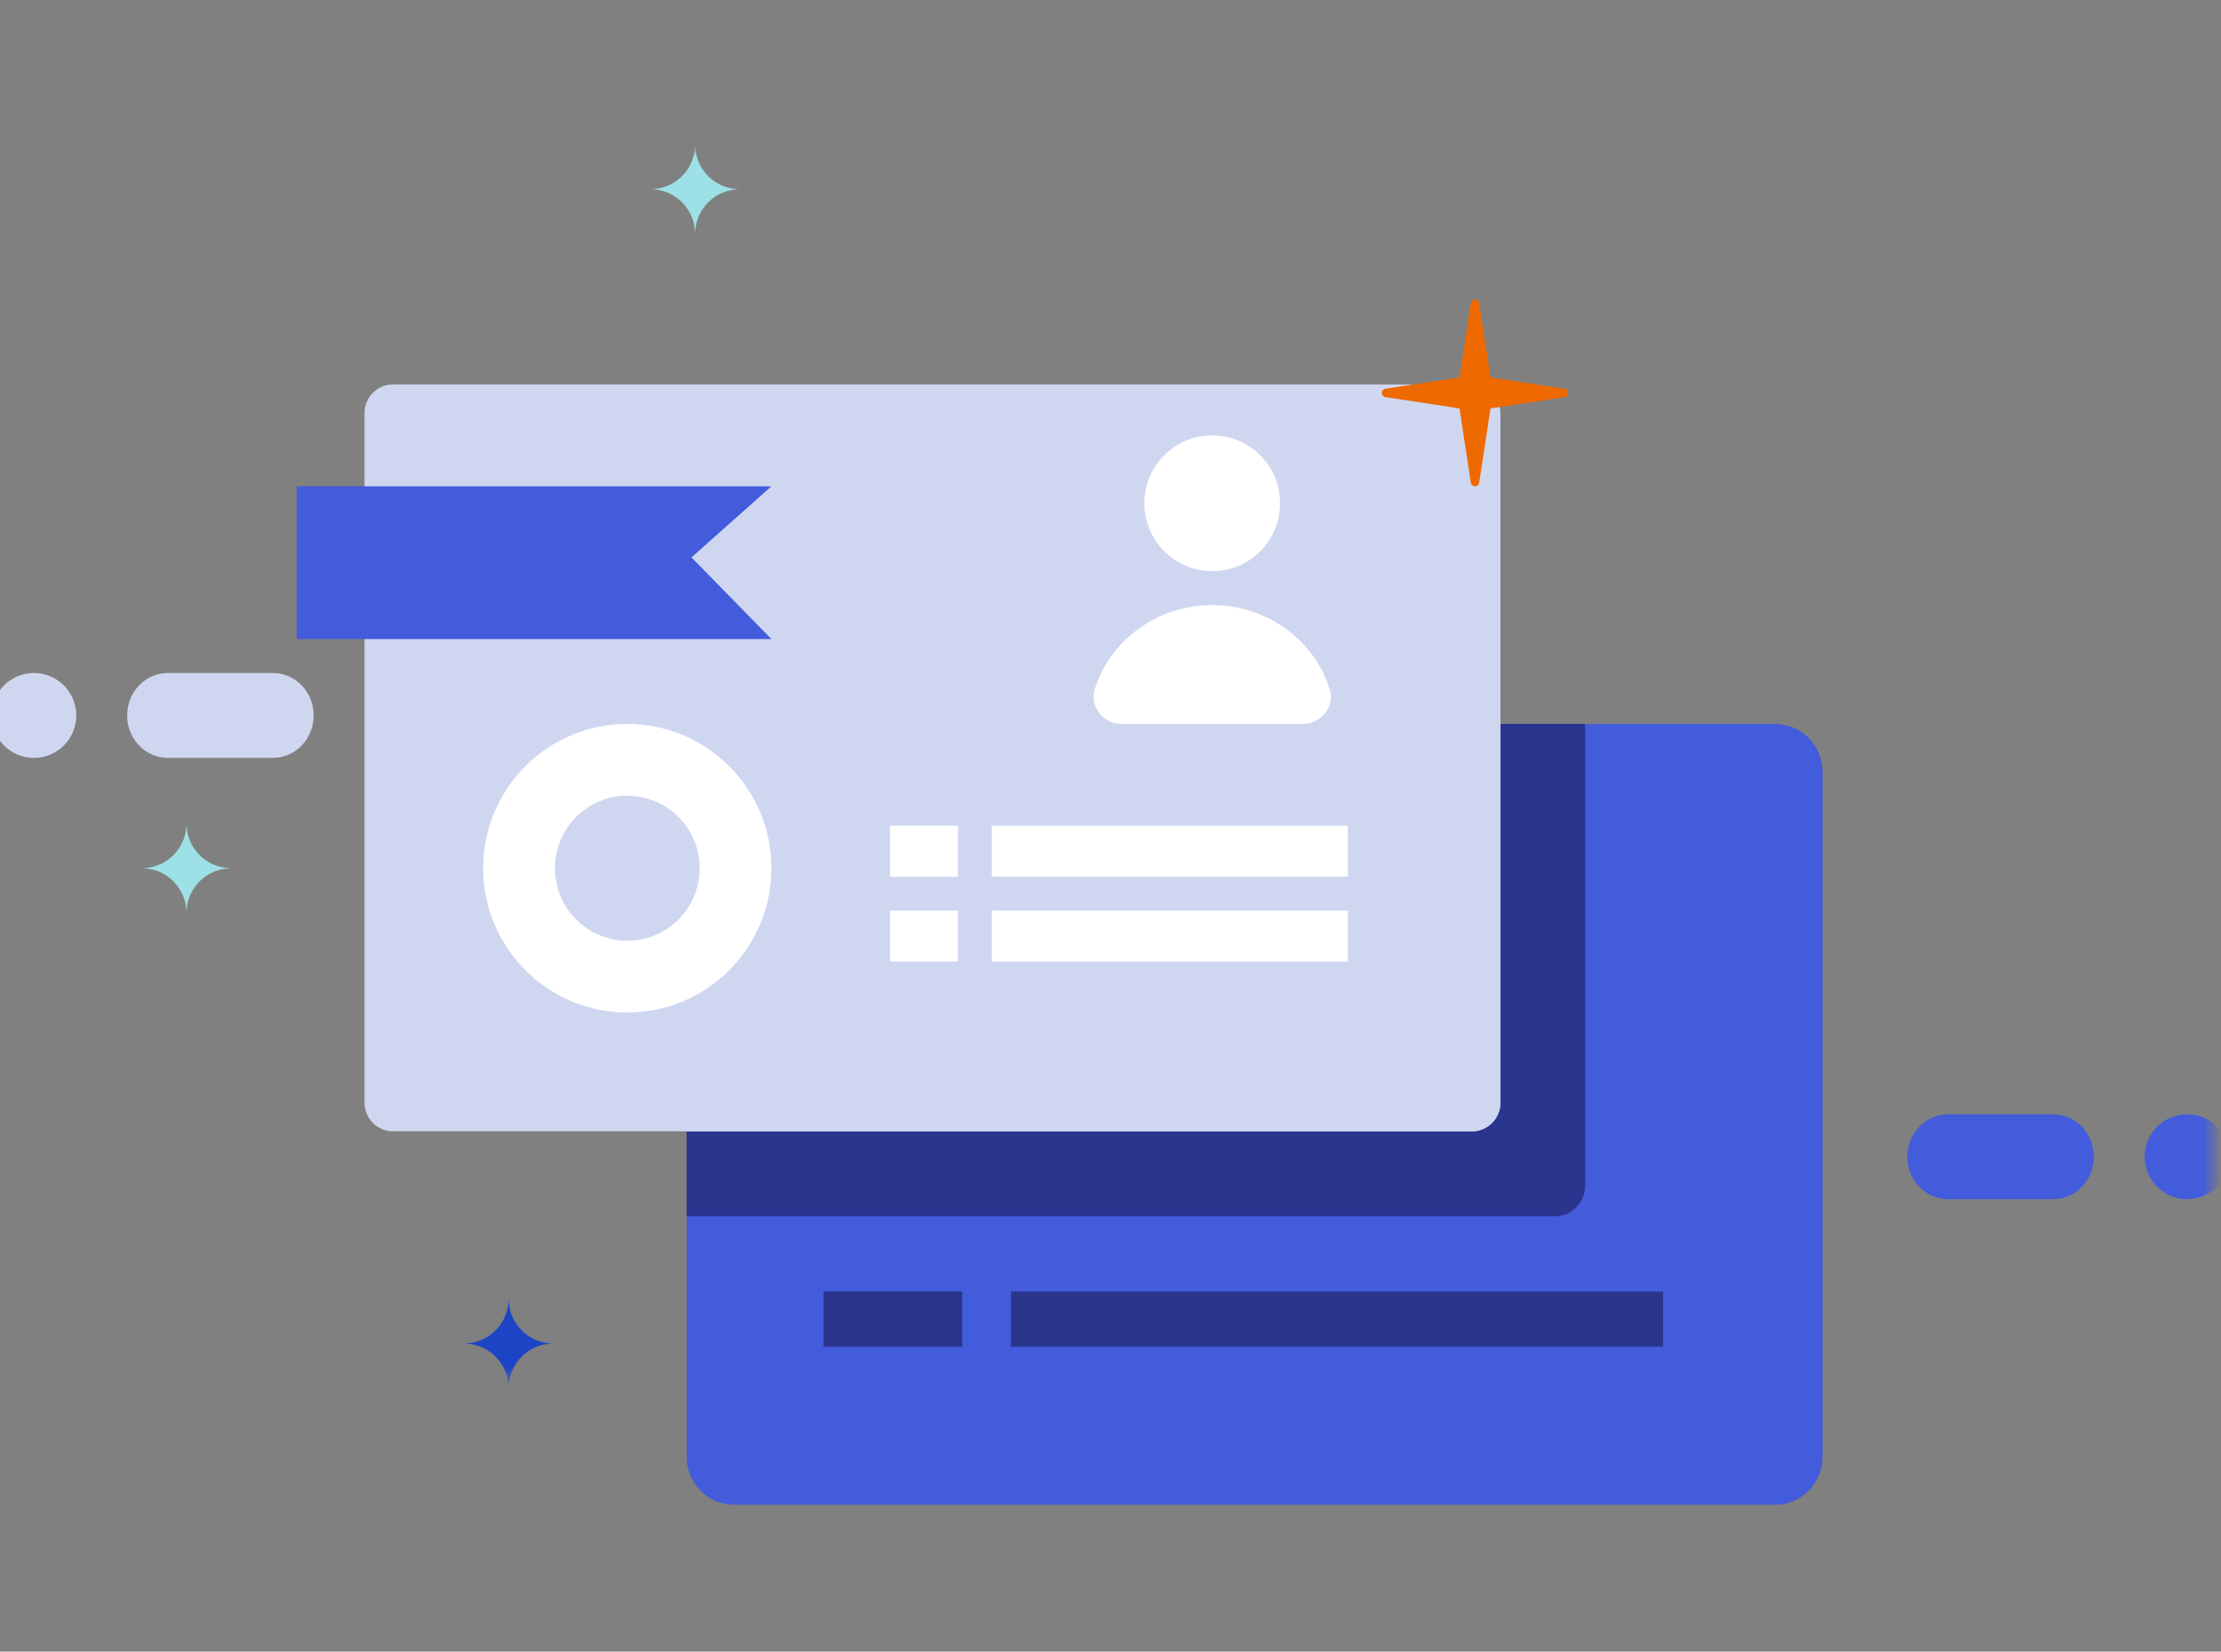 <?xml version="1.0" encoding="utf-8"?>
<!-- Generator: Adobe Illustrator 15.1.0, SVG Export Plug-In . SVG Version: 6.00 Build 0)  -->
<!DOCTYPE svg PUBLIC "-//W3C//DTD SVG 1.1//EN" "http://www.w3.org/Graphics/SVG/1.1/DTD/svg11.dtd">
<svg version="1.1" id="Layer_1" xmlns="http://www.w3.org/2000/svg" xmlns:xlink="http://www.w3.org/1999/xlink" x="0px" y="0px"
	 width="121px" height="90px" viewBox="0 -8 121 90" enable-background="new 0 -8 121 90" xml:space="preserve">
<rect x="0" y="-8" width="121" height="90" fill="#808080" stroke="none"/>
<g>
	<path fill="#435CDC" d="M96.706,74h-56.71c-1.43,0-2.588-1.17-2.588-2.614V34.064c0-1.443,1.158-2.614,2.588-2.614h56.71
		c1.43,0,2.588,1.17,2.588,2.614v37.322C99.294,72.83,98.136,74,96.706,74z"/>
	<path fill="#2A358E" d="M37.408,31.45v26.825h47.346c0.889,0,1.608-0.758,1.608-1.693V31.45H37.408z"/>
	<path fill="#CFD7F0" d="M80.192,53.65H21.41c-0.857,0-1.551-0.702-1.551-1.567V14.517c0-0.866,0.694-1.567,1.551-1.567h58.782
		c0.857,0,1.552,0.701,1.552,1.567v37.566C81.744,52.948,81.05,53.65,80.192,53.65z"/>
	<path fill="#CFD7F0" d="M39.938,31.45c-1.397,0-2.529,1.153-2.529,2.576V53.65h42.786c0.855,0,1.55-0.707,1.55-1.579V31.45H39.938z
		"/>
	<path fill="#FFFFFF" d="M69.737,19.425c0,2.043-1.654,3.7-3.695,3.7s-3.695-1.656-3.695-3.7c0-2.044,1.654-3.7,3.695-3.7
		S69.737,17.381,69.737,19.425z"/>
	<path fill="#FFFFFF" d="M66.042,24.975c-3.014,0-5.563,1.928-6.4,4.579c-0.298,0.944,0.456,1.896,1.476,1.896h9.848
		c1.021,0,1.774-0.952,1.477-1.896C71.604,26.903,69.056,24.975,66.042,24.975z"/>
	<path fill="#435CDC" d="M42.027,26.825H16.164V18.5h25.863l-4.355,3.876L42.027,26.825z"/>
	<path fill="#FFFFFF" d="M34.175,43.264c-2.178,0-3.945-1.77-3.945-3.951c0-2.182,1.767-3.951,3.945-3.951
		c2.179,0,3.945,1.769,3.945,3.951C38.12,41.494,36.354,43.264,34.175,43.264z M34.175,31.45c-4.336,0-7.851,3.52-7.851,7.862
		s3.515,7.862,7.851,7.862s7.851-3.52,7.851-7.862S38.512,31.45,34.175,31.45z"/>
	<defs>
		<filter id="Adobe_OpacityMaskFilter" filterUnits="userSpaceOnUse" x="-0.462" y="0" width="121.924" height="67.525">
			<feColorMatrix  type="matrix" values="1 0 0 0 0  0 1 0 0 0  0 0 1 0 0  0 0 0 1 0"/>
		</filter>
	</defs>
	<mask maskUnits="userSpaceOnUse" x="-0.462" y="0" width="121.924" height="67.525" id="mask0">
		<path fill="#FFFFFF" filter="url(#Adobe_OpacityMaskFilter)" d="M-0.462,74h121V0h-121V74z"/>
	</mask>
	<g mask="url(#mask0)">
		<path fill="#FFFFFF" d="M48.492,39.775h3.695V37h-3.695V39.775z"/>
		<path fill="#FFFFFF" d="M54.034,39.775h19.396V37H54.034V39.775z"/>
		<path fill="#FFFFFF" d="M48.492,44.4h3.695v-2.775h-3.695V44.4z"/>
		<path fill="#FFFFFF" d="M54.034,44.4h19.396v-2.775H54.034V44.4z"/>
		<path fill="#2A358E" d="M44.867,65.393h7.557v-3.014h-7.557V65.393z"/>
		<path fill="#2A358E" d="M55.074,65.393h35.527v-3.014H55.074V65.393z"/>
		<path fill="#9DE0E6" d="M37.876,0h-0.012c-0.06,1.248-1.057,2.246-2.303,2.306v0.012c1.246,0.06,2.243,1.059,2.303,2.307h0.012
			c0.06-1.248,1.057-2.247,2.303-2.307V2.306C38.933,2.246,37.936,1.248,37.876,0z"/>
		<path fill="#9DE0E6" d="M10.166,37h-0.012c-0.06,1.248-1.057,2.246-2.303,2.307v0.012c1.246,0.061,2.243,1.059,2.303,2.307h0.012
			c0.06-1.248,1.058-2.246,2.303-2.307v-0.012C11.224,39.246,10.226,38.248,10.166,37z"/>
		<path fill="#1D44C5" d="M27.716,62.9h-0.012c-0.06,1.247-1.057,2.246-2.303,2.307v0.012c1.247,0.06,2.243,1.059,2.303,2.307h0.012
			c0.06-1.248,1.057-2.247,2.303-2.307v-0.012C28.773,65.146,27.776,64.147,27.716,62.9z"/>
		<path fill="#435CDC" d="M111.856,57.35h-5.728c-1.224,0-2.217-1.035-2.217-2.313c0-1.276,0.993-2.313,2.217-2.313h5.728
			c1.224,0,2.216,1.036,2.216,2.313C114.072,56.314,113.08,57.35,111.856,57.35z"/>
		<path fill="#435CDC" d="M119.151,57.35c-1.274,0-2.309-1.035-2.309-2.313c0-1.276,1.034-2.313,2.309-2.313
			c1.277,0,2.311,1.036,2.311,2.313C121.462,56.314,120.429,57.35,119.151,57.35z"/>
		<path fill="#CFD7F0" d="M9.143,33.3h5.728c1.224,0,2.217-1.035,2.217-2.313c0-1.277-0.993-2.313-2.217-2.313H9.143
			c-1.224,0-2.216,1.036-2.216,2.313C6.927,32.265,7.919,33.3,9.143,33.3z"/>
		<path fill="#CFD7F0" d="M1.847,33.3c1.275,0,2.31-1.035,2.31-2.313c0-1.277-1.034-2.313-2.31-2.313
			c-1.275,0-2.309,1.036-2.309,2.313C-0.462,32.265,0.572,33.3,1.847,33.3z"/>
		<path fill="#EE6900" d="M80.363,8.325c-0.115-0.002-0.215,0.082-0.233,0.196l-0.369,2.428l-0.246,1.619l-1.616,0.247l-2.424,0.369
			c-0.126,0.02-0.213,0.138-0.193,0.264c0.016,0.099,0.094,0.177,0.193,0.193l2.424,0.37l1.616,0.246l0.246,1.619l0.369,2.427
			c0.02,0.126,0.139,0.213,0.264,0.194c0.1-0.015,0.178-0.093,0.193-0.194l0.369-2.427l0.246-1.619l1.615-0.246l2.426-0.37
			c0.125-0.02,0.212-0.137,0.193-0.263c-0.016-0.101-0.094-0.179-0.193-0.194l-2.426-0.369l-1.615-0.247l-0.246-1.619l-0.369-2.428
			C80.571,8.41,80.476,8.327,80.363,8.325z"/>
	</g>
</g>
</svg>
